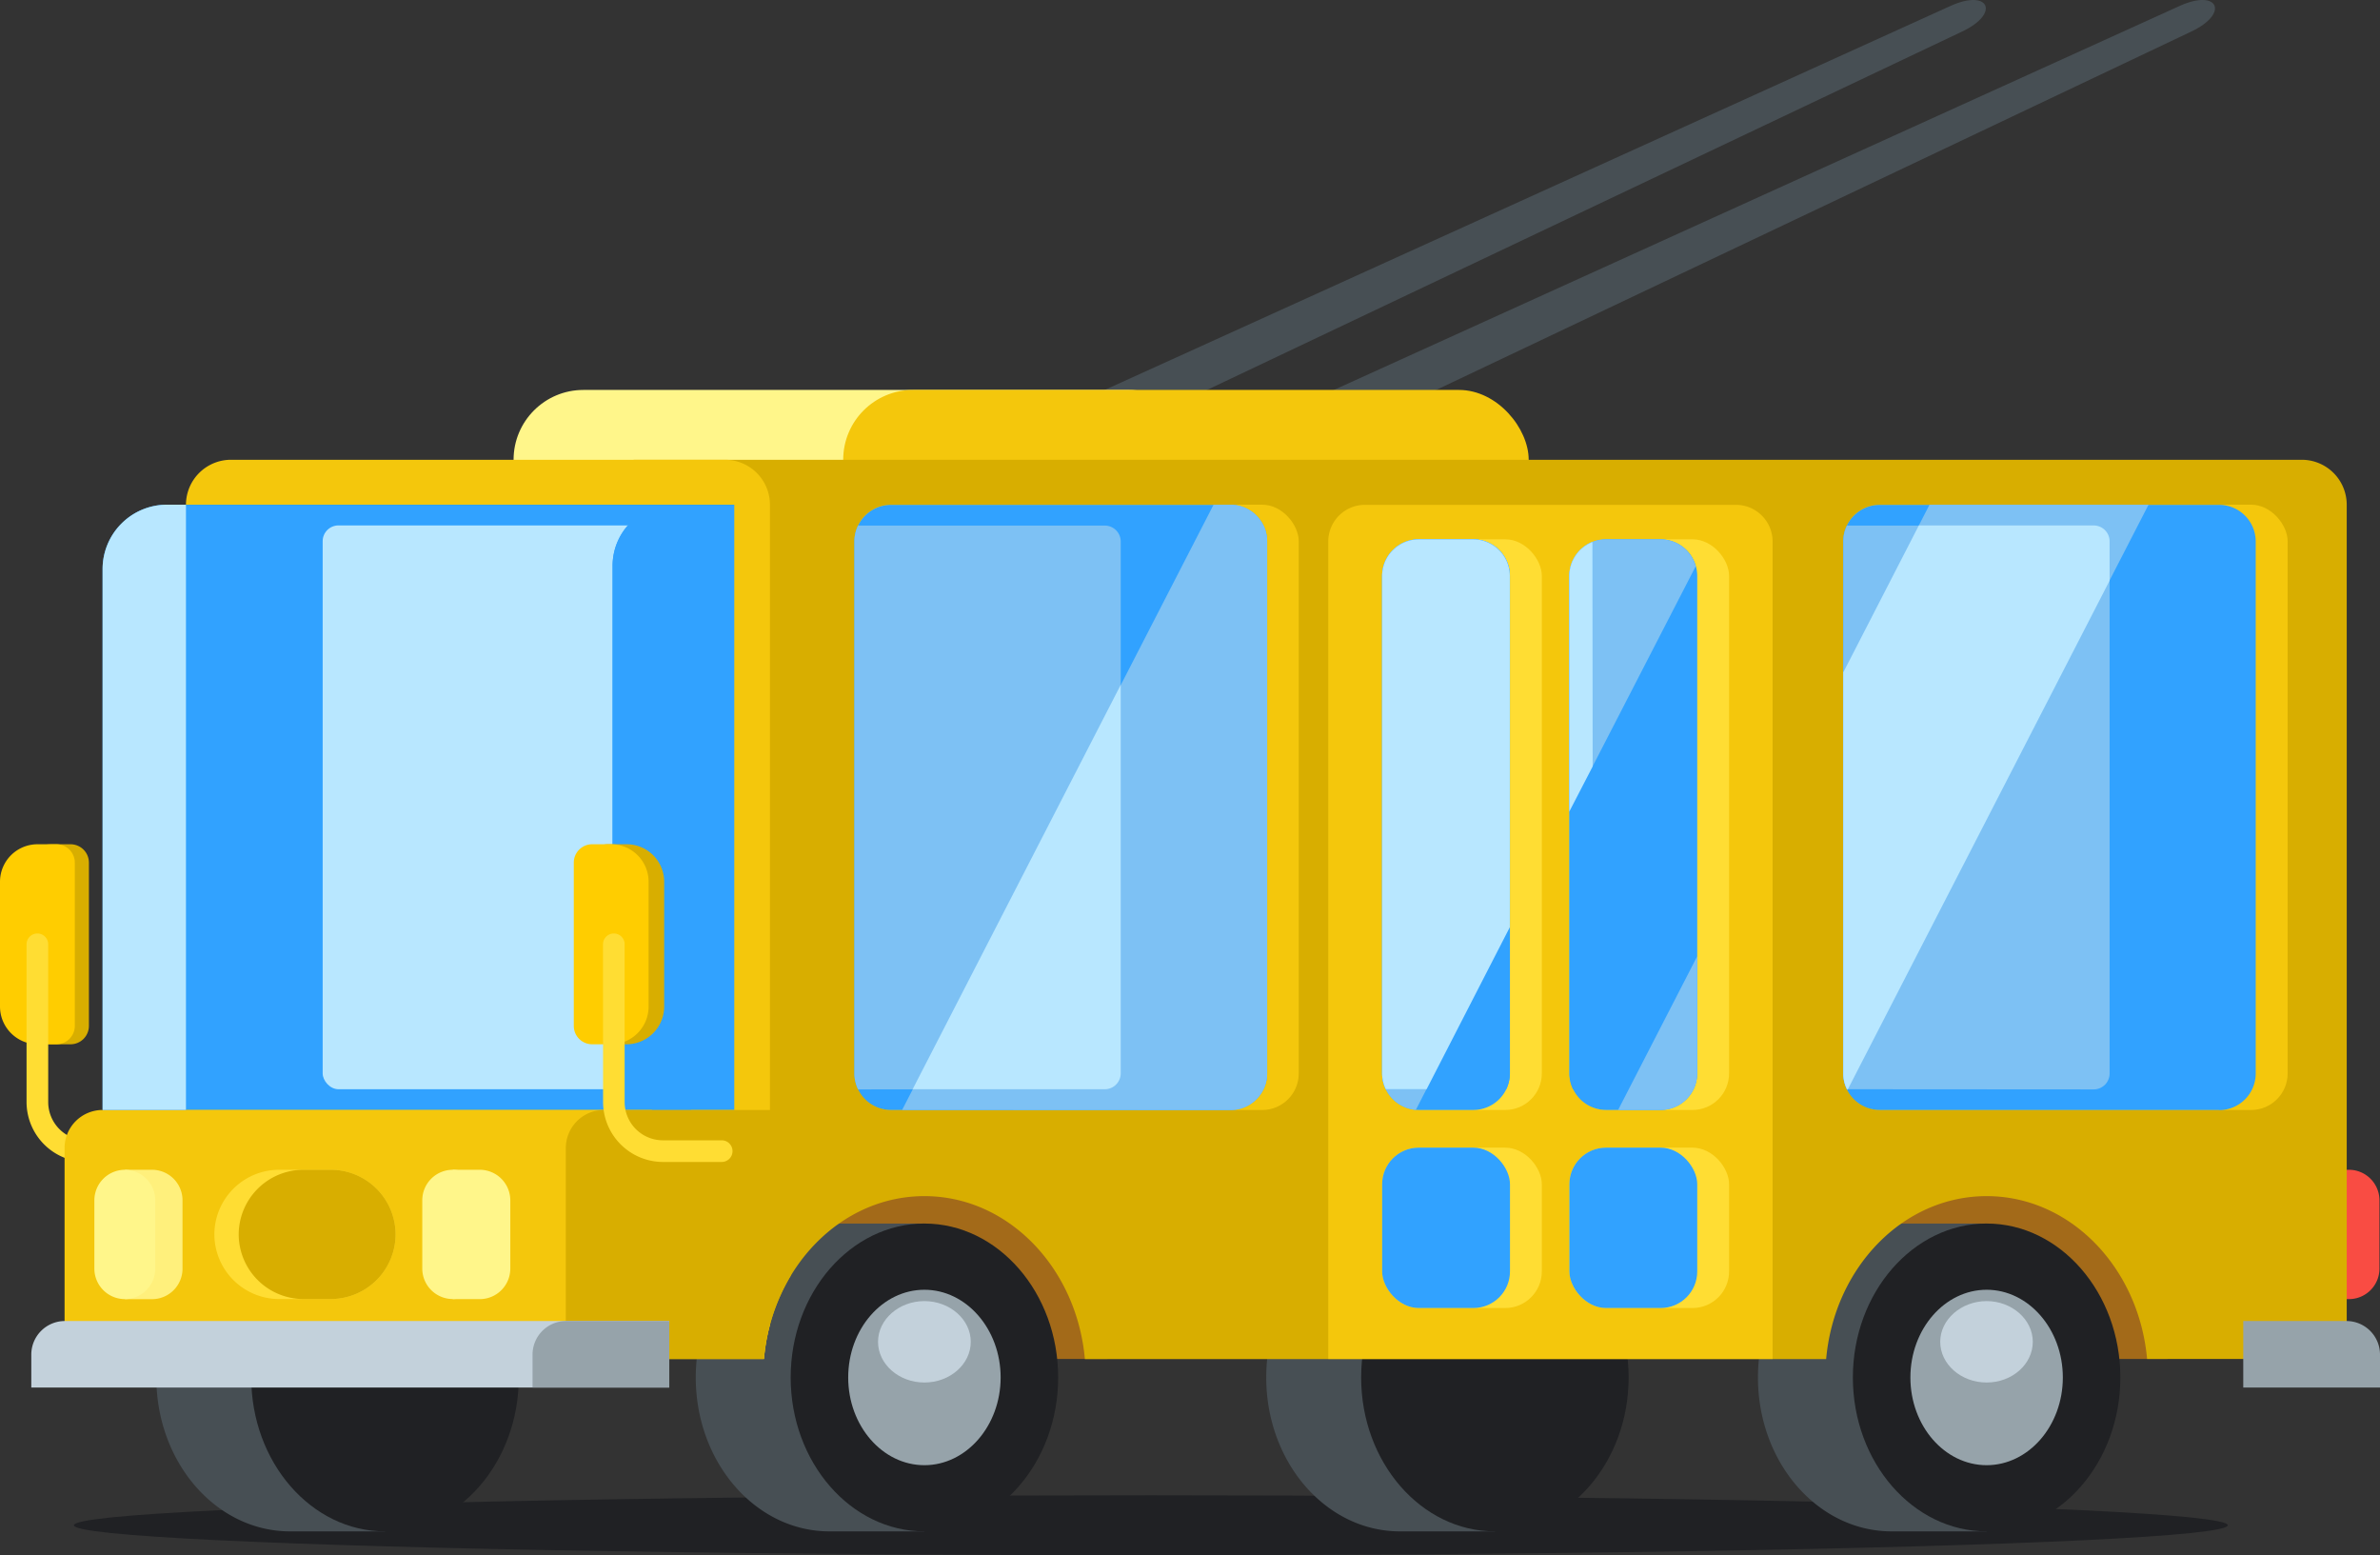 <svg xmlns="http://www.w3.org/2000/svg" viewBox="0 0 567.22 370.56"><rect x="0" y="0" width="567.22" height="370.56" fill="#333333" stroke="none"/><defs><style>.cls-1,.cls-8{fill:#202124;}.cls-2{fill:#d8ae00;}.cls-10,.cls-11,.cls-12,.cls-13,.cls-14,.cls-15,.cls-17,.cls-18,.cls-2,.cls-21,.cls-22,.cls-3,.cls-4,.cls-5,.cls-8{fill-rule:evenodd;}.cls-3{fill:#ffcd00;}.cls-19,.cls-4{fill:#fd3;}.cls-5{fill:#474f54;}.cls-21,.cls-6{fill:#fff68a;}.cls-14,.cls-7{fill:#f4c70c;}.cls-9{fill:#a36a19;}.cls-10{fill:#96a3aa;}.cls-11{fill:#c3d1db;}.cls-12{fill:#ddd2ce;}.cls-13{fill:#f94c43;}.cls-15,.cls-20{fill:#31a2ff;}.cls-16,.cls-18{fill:#b8e7ff;}.cls-17{fill:#7dc1f4;}.cls-22{fill:#fff07c;}</style></defs><g id="Слой_2" data-name="Слой 2"><g id="Слой_1-2" data-name="Слой 1"><ellipse class="cls-1" cx="274.27" cy="363.42" rx="256.66" ry="7.14"/><path class="cls-2" d="M12.28,201.16h4.55a4.38,4.38,0,0,1,4.36,4.37v38.92a4.38,4.38,0,0,1-4.36,4.37H12.28a9,9,0,0,1-8.91-8.92V210.07A8.94,8.94,0,0,1,12.28,201.16Z"/><path class="cls-3" d="M8.91,201.16h4.55a4.39,4.39,0,0,1,4.37,4.37v38.92a4.39,4.39,0,0,1-4.37,4.37H8.91A9,9,0,0,1,0,239.9V210.07A8.94,8.94,0,0,1,8.91,201.16Z"/><path class="cls-4" d="M6.33,225a2.58,2.58,0,1,1,5.16,0v37.6a9.13,9.13,0,0,0,9.11,9.11h14a2.58,2.58,0,1,1,0,5.16h-14A14.31,14.31,0,0,1,6.33,262.59Z"/><path class="cls-5" d="M464.84,1.42c9.2-4.17,11.94,1.75,2.82,6.08L232.54,119.07,227.84,109Z"/><path class="cls-5" d="M519.46,1.42c9.2-4.17,11.94,1.75,2.82,6.08L287.16,119.07,282.46,109Z"/><rect class="cls-6" x="122.4" y="92.91" width="163.37" height="66.96" rx="16.63"/><rect class="cls-7" x="200.96" y="92.91" width="163.37" height="66.96" rx="16.63"/><path class="cls-5" d="M356.28,302.37a40.7,40.7,0,0,1,0,51.67v10.84H333.65c-17.6,0-31.87-16.42-31.87-36.67s14.27-36.68,31.87-36.68h22.63Z"/><path class="cls-8" d="M356.28,364.88c17.55,0,31.87-16.48,31.87-36.67s-14.32-36.68-31.87-36.68S324.4,308,324.4,328.21,338.72,364.88,356.28,364.88Z"/><rect class="cls-9" x="446.24" y="278.38" width="70.3" height="45.42"/><rect class="cls-9" x="193.6" y="278.38" width="70.3" height="45.42"/><path class="cls-5" d="M220.31,302.37a40.67,40.67,0,0,1,0,51.67v10.84H197.69c-17.6,0-31.87-16.42-31.87-36.67s14.27-36.68,31.87-36.68h22.62Z"/><path class="cls-8" d="M220.31,364.88c17.56,0,31.88-16.48,31.88-36.67s-14.32-36.68-31.88-36.68S188.44,308,188.44,328.21,202.76,364.88,220.31,364.88Z"/><path class="cls-10" d="M220.31,349.11c10,0,18.17-9.39,18.17-20.9s-8.16-20.9-18.17-20.9-18.16,9.38-18.16,20.9S210.31,349.11,220.31,349.11Z"/><path class="cls-11" d="M220.31,329.41c6.09,0,11.05-4.36,11.05-9.7s-5-9.7-11.05-9.7-11.05,4.36-11.05,9.7S214.23,329.41,220.31,329.41Z"/><path class="cls-5" d="M91.76,302.37a40.67,40.67,0,0,1,0,51.67v10.84H69.14c-17.61,0-31.88-16.42-31.88-36.67s14.27-36.68,31.88-36.68H91.76Z"/><path class="cls-8" d="M91.76,364.88c17.56,0,31.88-16.48,31.88-36.67s-14.32-36.68-31.88-36.68S59.88,308,59.88,328.21,74.2,364.88,91.76,364.88Z"/><path class="cls-12" d="M91.76,329.41c6.09,0,11-4.36,11-9.7s-5-9.7-11-9.7-11.05,4.36-11.05,9.7S85.67,329.41,91.76,329.41Z"/><path class="cls-5" d="M473.47,302.37a40.7,40.7,0,0,1,0,51.67v10.84H450.84c-17.6,0-31.87-16.42-31.87-36.67s14.27-36.68,31.87-36.68h22.63Z"/><path class="cls-8" d="M473.47,364.88c17.55,0,31.87-16.48,31.87-36.67S491,291.53,473.47,291.53,441.59,308,441.59,328.21,455.91,364.88,473.47,364.88Z"/><path class="cls-10" d="M473.47,349.11c10,0,18.16-9.39,18.16-20.9s-8.16-20.9-18.16-20.9-18.17,9.38-18.17,20.9S463.46,349.11,473.47,349.11Z"/><path class="cls-11" d="M473.47,329.41c6.08,0,11-4.36,11-9.7s-5-9.7-11-9.7-11.06,4.36-11.06,9.7S467.38,329.41,473.47,329.41Z"/><path class="cls-13" d="M559.83,278.72h-6.47v4a7.17,7.17,0,0,0-.78,3.27v16.29a7.16,7.16,0,0,0,.78,3.26v4h6.47a7.28,7.28,0,0,0,7.26-7.25V286A7.29,7.29,0,0,0,559.83,278.72Z"/><path class="cls-2" d="M559.29,323.8H511.71C509.75,302,493.37,285,473.47,285s-36.29,17-38.25,38.83H258.56C256.6,302,240.22,285,220.31,285S184,302,182.07,323.8H141V120.25a10.73,10.73,0,0,1,10.7-10.7H548.6a10.72,10.72,0,0,1,10.69,10.7Z"/><path class="cls-14" d="M182.07,323.8H44.32V120.25A10.73,10.73,0,0,1,55,109.55h117.8a10.72,10.72,0,0,1,10.7,10.7V315.64A48.16,48.16,0,0,0,182.07,323.8Z"/><path class="cls-15" d="M164.66,120.25H39.76a15.36,15.36,0,0,0-15.31,15.31V264.47H164.66Z"/><rect class="cls-16" x="76.9" y="125.19" width="88.42" height="134.34" rx="3.77"/><path class="cls-15" d="M160.5,120.25H175V264.47H146V134.79A14.58,14.58,0,0,1,160.5,120.25Z"/><path class="cls-15" d="M146,259.53V134.79a14.45,14.45,0,0,1,3.64-9.6h12a3.79,3.79,0,0,1,3.77,3.77v126.8a3.79,3.79,0,0,1-3.77,3.77Z"/><path class="cls-14" d="M155.39,264.47H24.45a9.08,9.08,0,0,0-9.06,9.06V323.8h140Z"/><path class="cls-2" d="M188.43,264.47H143.91a9.09,9.09,0,0,0-9.06,9.06V323.8h47.22A46.44,46.44,0,0,1,188.43,304Z"/><rect class="cls-7" x="203.63" y="120.25" width="105.9" height="144.23" rx="8.72"/><path class="cls-14" d="M422.46,323.8H316.56V129a8.74,8.74,0,0,1,8.72-8.71h88.47a8.74,8.74,0,0,1,8.71,8.71Z"/><rect class="cls-7" x="439.31" y="120.25" width="105.9" height="144.23" rx="8.72"/><path class="cls-15" d="M528.91,264.47H448a8.74,8.74,0,0,1-8.72-8.71V129a8.74,8.74,0,0,1,8.72-8.71h80.88a8.74,8.74,0,0,1,8.72,8.71v126.8a8.74,8.74,0,0,1-8.72,8.71Zm-235.68,0H212.35a8.74,8.74,0,0,1-8.72-8.71V129a8.74,8.74,0,0,1,8.72-8.71h80.88A8.74,8.74,0,0,1,302,129v126.8A8.74,8.74,0,0,1,293.23,264.47Z"/><path class="cls-17" d="M440.29,259.75a8.69,8.69,0,0,1-1-4V160.2l20.57-39.95h52.2l-71.79,139.5ZM215,264.47l74.23-144.22h4A8.74,8.74,0,0,1,302,129v126.8a8.74,8.74,0,0,1-8.72,8.71Z"/><path class="cls-17" d="M301.08,125.19h-6.15a3.79,3.79,0,0,0-3.77,3.77v126.8a3.79,3.79,0,0,0,3.77,3.77h6.15a8.59,8.59,0,0,0,.87-3.77V129A8.59,8.59,0,0,0,301.08,125.19Z"/><path class="cls-17" d="M440.18,259.53a8.59,8.59,0,0,1-.87-3.77V129a8.59,8.59,0,0,1,.87-3.77H499a3.8,3.8,0,0,1,3.78,3.77v126.8a3.8,3.8,0,0,1-3.78,3.77Zm-176.86,0a3.8,3.8,0,0,0,3.78-3.77V129a3.8,3.8,0,0,0-3.78-3.77H204.5a8.59,8.59,0,0,0-.87,3.77v126.8a8.59,8.59,0,0,0,.87,3.77Z"/><path class="cls-18" d="M440.18,259.53a8.59,8.59,0,0,1-.87-3.77V160.2l18-35H499a3.8,3.8,0,0,1,3.78,3.77v9.38L440.4,259.53Zm-222.67,0,49.59-96.35v92.58a3.8,3.8,0,0,1-3.78,3.77Z"/><rect class="cls-19" x="329.4" y="128.5" width="38.06" height="135.97" rx="8.72"/><rect class="cls-19" x="374.03" y="128.5" width="38.06" height="135.97" rx="8.72"/><path class="cls-15" d="M351.14,264.47h-13a8.74,8.74,0,0,1-8.71-8.71V137.22a8.74,8.74,0,0,1,8.71-8.72h13a8.75,8.75,0,0,1,8.72,8.72V255.76a8.74,8.74,0,0,1-8.72,8.71Zm44.64,0h-13a8.74,8.74,0,0,1-8.72-8.71V137.22a8.75,8.75,0,0,1,8.72-8.72h13a8.75,8.75,0,0,1,8.72,8.72V255.76A8.74,8.74,0,0,1,395.78,264.47Z"/><path class="cls-17" d="M337.46,264.45a8.75,8.75,0,0,1-8.06-8.69V137.22a8.74,8.74,0,0,1,8.71-8.72h13a8.75,8.75,0,0,1,8.72,8.72v83.71l-22.4,43.52Zm66.71-129.6L374,193.4V137.22a8.75,8.75,0,0,1,8.72-8.72h13a8.76,8.76,0,0,1,8.39,6.35ZM385.64,264.47l18.86-36.63v27.92a8.74,8.74,0,0,1-8.72,8.71Z"/><path class="cls-15" d="M330.26,259.53a8.72,8.72,0,0,1-.86-3.77V137.22a8.74,8.74,0,0,1,8.71-8.72h13a8.75,8.75,0,0,1,8.72,8.72V255.76a8.72,8.72,0,0,1-.86,3.77Zm45.55,0a3.8,3.8,0,0,0,3.77-3.77V129.11a8.74,8.74,0,0,0-5.55,8.11V255.76a8.59,8.59,0,0,0,.87,3.77Z"/><path class="cls-18" d="M330.26,259.53a8.72,8.72,0,0,1-.86-3.77V137.22a8.74,8.74,0,0,1,8.71-8.72h13a8.75,8.75,0,0,1,8.72,8.72v83.71L340,259.53Zm49.32-76.91L374,193.4V137.22a8.74,8.74,0,0,1,5.55-8.11Z"/><rect class="cls-19" x="329.4" y="273.45" width="38.06" height="38.21" rx="8.72"/><rect class="cls-20" x="329.4" y="273.45" width="30.47" height="38.21" rx="8.72"/><rect class="cls-19" x="374.03" y="273.45" width="38.06" height="38.21" rx="8.72"/><rect class="cls-20" x="374.03" y="273.45" width="30.47" height="38.21" rx="8.72"/><path class="cls-18" d="M44.32,120.25H39.76a15.36,15.36,0,0,0-15.31,15.31V264.47H44.32Z"/><path class="cls-21" d="M114.36,278.72h-6.47v4a7.17,7.17,0,0,0-.78,3.27v16.29a7.16,7.16,0,0,0,.78,3.26v4h6.47a7.28,7.28,0,0,0,7.26-7.25V286A7.29,7.29,0,0,0,114.36,278.72Z"/><path class="cls-21" d="M107.89,278.72h0a7.28,7.28,0,0,1,7.25,7.26v16.29a7.27,7.27,0,0,1-7.25,7.25h0a7.27,7.27,0,0,1-7.25-7.25V286A7.28,7.28,0,0,1,107.89,278.72Z"/><path class="cls-22" d="M36.25,278.72H29.78v4A7.17,7.17,0,0,0,29,286v16.29a7.16,7.16,0,0,0,.78,3.26v4h6.47a7.27,7.27,0,0,0,7.25-7.25V286A7.28,7.28,0,0,0,36.25,278.72Z"/><path class="cls-21" d="M29.78,278.72h0A7.28,7.28,0,0,1,37,286v16.29a7.27,7.27,0,0,1-7.25,7.25h0a7.28,7.28,0,0,1-7.26-7.25V286A7.29,7.29,0,0,1,29.78,278.72Z"/><path class="cls-4" d="M66.49,278.72H78.88a15.45,15.45,0,0,1,15.4,15.4h0a15.45,15.45,0,0,1-15.4,15.4H66.49a15.45,15.45,0,0,1-15.4-15.4h0A15.45,15.45,0,0,1,66.49,278.72Z"/><path class="cls-2" d="M72.29,278.72h6.59a15.45,15.45,0,0,1,15.4,15.4h0a15.45,15.45,0,0,1-15.4,15.4H72.29a15.45,15.45,0,0,1-15.4-15.4h0A15.45,15.45,0,0,1,72.29,278.72Z"/><path class="cls-11" d="M159.51,314.76H15.39a8,8,0,0,0-7.93,7.93v7.92h152Z"/><path class="cls-10" d="M159.51,314.76H134.85a8,8,0,0,0-7.93,7.93v7.92h32.59Z"/><path class="cls-10" d="M534.63,314.76h24.66a8,8,0,0,1,7.93,7.93v7.92H534.63Z"/><path class="cls-2" d="M149.38,201.16h-4.55a4.38,4.38,0,0,0-4.36,4.37v38.92a4.38,4.38,0,0,0,4.36,4.37h4.55a9,9,0,0,0,8.91-8.92V210.07A8.94,8.94,0,0,0,149.38,201.16Z"/><path class="cls-3" d="M145.66,201.16h-4.54a4.38,4.38,0,0,0-4.37,4.37v38.92a4.38,4.38,0,0,0,4.37,4.37h4.54a9,9,0,0,0,8.92-8.92V210.07A8.94,8.94,0,0,0,145.66,201.16Z"/><path class="cls-4" d="M143.71,225a2.58,2.58,0,1,1,5.16,0v37.6A9.12,9.12,0,0,0,158,271.7h14a2.58,2.58,0,0,1,0,5.16H158a14.31,14.31,0,0,1-14.27-14.27Z"/></g></g></svg>